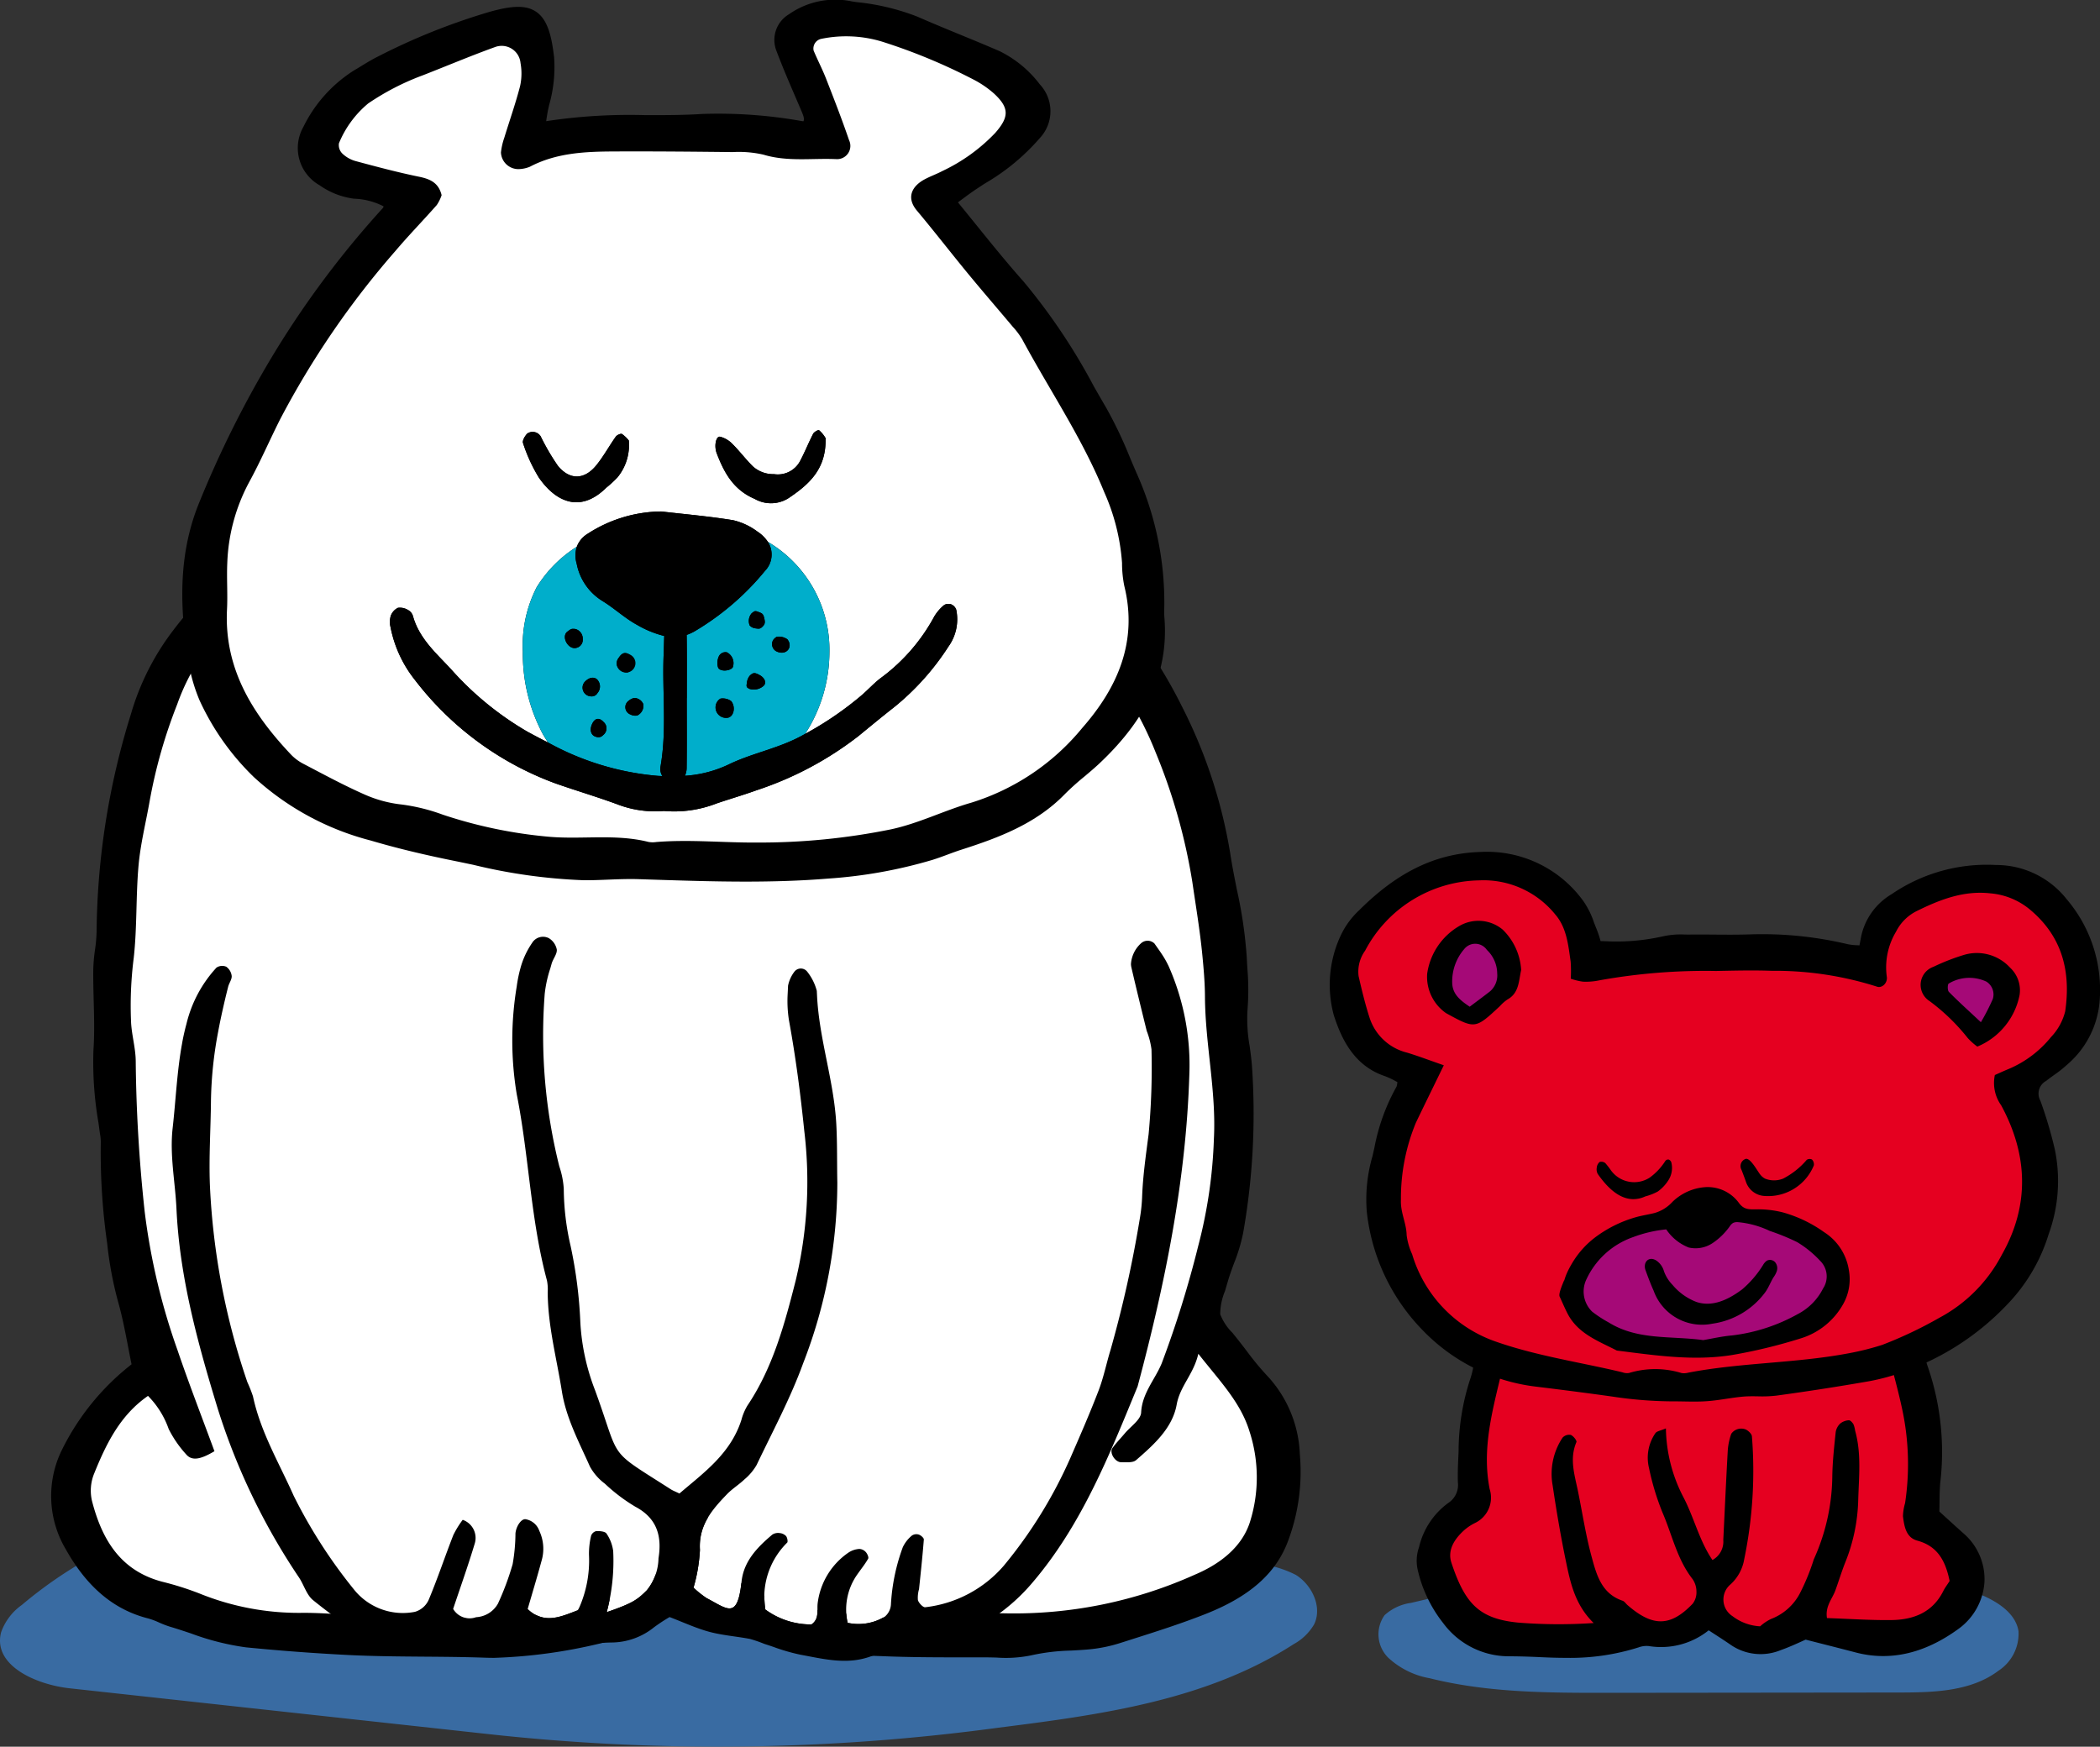<svg xmlns="http://www.w3.org/2000/svg" viewBox="0 0 204.006 169.704"><rect x="0" y="0" width="204.006" height="169.704" fill="#333333" stroke="none"/><defs><style>.cls-1{fill:#396ba2;}.cls-2{fill:#fff;}.cls-3{fill:#e50020;}.cls-4{fill:#a50977;}.cls-5{fill:#00aecb;}</style></defs><title>char_06</title><g id="レイヤー_2" data-name="レイヤー 2"><g id="レイヤー_1-2" data-name="レイヤー 1"><path class="cls-1" d="M145.736,153.688l-8.655,2.042a4.782,4.782,0,0,0-2.573,1.193,3.201,3.201,0,0,0,.36,4.141,7.958,7.958,0,0,0,4.032,1.991c5.669,1.418,11.583,1.42,17.426,1.414l28.157-.03c3.357-.004,6.979-.091,9.657-2.115a4.297,4.297,0,0,0,1.949-3.839c-.252-1.636-1.817-2.72-3.324-3.404-4.425-2.008-9.418-2.28-14.277-2.375a243.335,243.335,0,0,0-29.216,1.187"/><path class="cls-1" d="M16.263,148.097a41.63,41.63,0,0,0-14.146,7.839,5.499,5.499,0,0,0-2.011,2.655c-.834,3.248,3.442,5.086,6.647,5.437l40.669,4.448a203.275,203.275,0,0,0,49.545-.615c9.926-1.254,20.206-2.634,28.71-8.122a5.156,5.156,0,0,0,1.988-1.929c.818-1.683-.221-3.828-1.774-4.795a10.527,10.527,0,0,0-5.254-1.134"/><path d="M126.274,141.305a11.822,11.822,0,0,0-3.02-7.476,27.081,27.081,0,0,1-2.134-2.562c-.223-.292-.447-.583-.673-.872-.272-.347-.514-.647-.728-.912a5.119,5.119,0,0,1-1.18-1.795,5.887,5.887,0,0,1,.456-2.231c.086-.288.181-.608.285-.967.169-.584.388-1.178.6-1.753a16.831,16.831,0,0,0,.89-2.963,66.665,66.665,0,0,0,.851-16.227c-.049-.64-.137-1.285-.222-1.909a14.954,14.954,0,0,1-.209-3.538,24.387,24.387,0,0,0-.014-4.024c-.022-.371-.044-.741-.061-1.112a43.988,43.988,0,0,0-.96-6.538c-.228-1.148-.464-2.336-.642-3.503a48.659,48.659,0,0,0-4.729-14.358c-2.829-5.715-6.995-10.759-10.67-15.208a5.214,5.214,0,0,0-.793-.734c-.139-.112-.271-.217-.391-.327A48.348,48.348,0,0,0,86.289,42.242a30.224,30.224,0,0,0-6.351-1.668,13.65,13.65,0,0,1-2.839-.654,21.773,21.773,0,0,0-4.228-.873c-.959-.132-1.951-.268-2.894-.496a5.964,5.964,0,0,0-2.504.109q-1.697.326-3.396.644c-3.672.692-7.47,1.407-11.174,2.264l-.169.039a51.813,51.813,0,0,0-11.539,3.646c-1.791.889-3.63,1.763-5.409,2.609-2.488,1.182-5.061,2.405-7.551,3.693A34.242,34.242,0,0,0,16.872,61.181a24.697,24.697,0,0,0-4.151,8.193A73.017,73.017,0,0,0,9.384,90.501a14.794,14.794,0,0,1-.157,1.793,16.381,16.381,0,0,0-.165,1.871c-.012,1.034.015,2.082.041,3.095.041,1.559.083,3.172-.023,4.735a34.39,34.39,0,0,0,.48,7.054q.062.448.123.896c.012.087.025.175.038.262a4.212,4.212,0,0,1,.071.761,62.301,62.301,0,0,0,.62,9.832,35.611,35.611,0,0,0,1.039,5.597c.419,1.464.715,3.003,1.002,4.492.105.546.213,1.107.327,1.664a24.015,24.015,0,0,0-6.841,8.469,10.144,10.144,0,0,0,.472,9.537c2.057,3.659,4.668,5.845,7.983,6.683a7.151,7.151,0,0,1,1.058.395,9.368,9.368,0,0,0,1.057.406c.679.201,1.373.432,2.044.656a24.861,24.861,0,0,0,5.334,1.351c3.294.326,6.615.575,9.871.741,2.475.126,4.99.145,7.423.164,1.943.015,3.952.031,5.922.1q.454.016.905.016a50.47,50.47,0,0,0,10.167-1.368,12.775,12.775,0,0,0,1.808-.56c.383-.14.746-.272,1.116-.381a17.129,17.129,0,0,0,4.538-2.358c.669-.436,1.357-.886,2.083-1.298a21.857,21.857,0,0,0,11.358,5.23,54.871,54.871,0,0,0,6.502.566c2.751.12,5.548.121,8.252.121q1.011 0,2.022.002c.322.001.647.01.973.019a12.165,12.165,0,0,0,3.333-.213,19.856,19.856,0,0,1,3.888-.467c.54-.029,1.099-.06,1.653-.108a14.261,14.261,0,0,0,3.089-.616l1.048-.333c2.398-.762,4.878-1.55,7.261-2.49,4.327-1.707,6.881-3.974,8.041-7.132A19.116,19.116,0,0,0,126.274,141.305Z"/><path class="cls-2" d="M14.378,135.62a8.626,8.626,0,0,1,2.01,3.22,10.941,10.941,0,0,0,1.693,2.458c.549.649,1.367.524,2.752-.303-1.194-3.252-2.461-6.506-3.584-9.807a62.865,62.865,0,0,1-3.195-13.48c-.53-4.869-.824-9.725-.868-14.613-.011-1.234-.373-2.46-.449-3.698a36.699,36.699,0,0,1,.255-6.332c.332-2.978.202-6.004.469-8.992.188-2.103.716-4.175,1.081-6.263a49.248,49.248,0,0,1,2.67-9.374A20.883,20.883,0,0,1,24.233,58.791a42.478,42.478,0,0,1,8.468-5.011c3.144-1.332,6.137-3.015,9.176-4.581a38.041,38.041,0,0,1,7.847-2.774c3.676-.966,7.414-1.704,11.131-2.515.738-.161,1.502-.205,2.254-.309,1.253-.173,2.501-.425,3.76-.506a18.66,18.66,0,0,1,4.915-.048c4.704.987,9.465,1.82,13.892,3.838,1.492.68,3.185.952,4.638,1.693a40.939,40.939,0,0,1,15.219,13.289c1.143,1.645,2.304,3.28,3.422,4.935a33.225,33.225,0,0,1,3.316,6.311A55.993,55.993,0,0,1,115.835,85.722c.34,2.346.737,4.689.966,7.052.13,1.345.249,2.697.256,4.046.023,4.633,1.114,9.193.867,13.849a46.844,46.844,0,0,1-1.512,10.345,101.999,101.999,0,0,1-3.557,11.443c-.653,1.58-1.905,2.899-1.998,4.78-.035.701-1.03,1.358-1.592,2.031-.399.477-.842.923-1.199,1.428-.314.446.252,1.366.847,1.369.492.002,1.143.066,1.451-.202,1.724-1.497,3.532-3.107,3.943-5.388.331-1.835,1.64-2.938,2.106-4.946,2.11,2.684,4.104,4.712,4.97,7.54a14.44,14.44,0,0,1,.028,8.854c-.812,2.467-2.981,4.074-5.359,5.077a42.825,42.825,0,0,1-18.436,3.746,41.233,41.233,0,0,0-5.272.229,39.587,39.587,0,0,1-9.867-.157c-1.866-.296-3.757-.419-5.627-.827a16.342,16.342,0,0,1-7.169-4.066,2.67,2.67,0,0,1-.64-2.461c.154-1.627-.517-3.565-2.576-3.39-2.11.181-.899,3.617-1.511,5.052a6.684,6.684,0,0,1-3.955,3.548,23.686,23.686,0,0,1-5.799,1.747c-3.268.356-6.488,1.264-9.84.819a19.993,19.993,0,0,0-3.816-.016c-4.079.249-8.11-.545-12.169-.524a25.679,25.679,0,0,1-10.003-1.884,29.252,29.252,0,0,0-3.615-1.142c-4.094-1.08-5.864-4.147-6.818-7.838a4.399,4.399,0,0,1,.171-2.579C10.282,140.344,11.641,137.512,14.378,135.62Z"/><path d="M190.76,148.991c-.536-.475-1.077-.969-1.65-1.49-.227-.207-.462-.421-.707-.644.005-.271.009-.534.012-.792.009-.69.017-1.341.068-1.977a25.451,25.451,0,0,0-1.234-11.385,5.141,5.141,0,0,1-.234-.975,8.365,8.365,0,0,0-.181-.855l-.084-.297c-.408-1.437-.831-2.923-1.309-4.37a5.06,5.06,0,0,0-3.866-3.447,29.513,29.513,0,0,0-10.796-.44c-.762.092-1.532.202-2.277.308-1.456.208-2.961.423-4.436.504-2.65.145-5.354.206-7.968.265-1.224.028-2.448.055-3.672.091-.196.006-.392.009-.589.013a16.082,16.082,0,0,0-2.068.127c-3.761.557-4.952,1.58-6.071,5.215a8.427,8.427,0,0,0-.422,2.384,8.921,8.921,0,0,1-.522,2.97,22.942,22.942,0,0,0-1.059,6.858l-.02.435c-.038.828-.078,1.683-.047,2.534a2.086,2.086,0,0,1-.947,2.008,7.375,7.375,0,0,0-2.825,4.277,3.983,3.983,0,0,0-.127,2.234,12.992,12.992,0,0,0,2.469,5.151,7.922,7.922,0,0,0,6.249,3.225c1.026.003,2.08.031,3.224.087.794.038,1.603.066,2.423.066a22.059,22.059,0,0,0,7.086-1.016,2.246,2.246,0,0,1,1.001-.128,7.387,7.387,0,0,0,5.81-1.53q.247.161.487.316c.578.375,1.125.729,1.659,1.098a5.123,5.123,0,0,0,4.852.51c.755-.266,1.469-.59,2.044-.85.136-.061.262-.119.377-.17.569.146,1.106.282,1.62.413,1.159.295,2.201.56,3.241.833,3.315.871,6.65.117,9.914-2.238a6.104,6.104,0,0,0,2.598-4.629A5.87,5.87,0,0,0,190.76,148.991Z"/><path class="cls-3" d="M189.397,153.604c-.266.418-.466.678-.609.966-1.048,2.105-2.914,2.808-5.078,2.831-2.051.022-4.104-.121-6.227-.194-.188-1.15.518-1.865.82-2.699.331-.916.614-1.85.974-2.754a17.269,17.269,0,0,0,1.24-5.971c.062-2.265.327-4.543-.299-6.78a2.69,2.69,0,0,0-.16-.621c-.099-.17-.308-.404-.451-.393a1.465,1.465,0,0,0-.839.32,1.447,1.447,0,0,0-.438.833c-.146,1.4-.302,2.804-.329,4.209a19.977,19.977,0,0,1-1.798,8.15,21.063,21.063,0,0,1-1.34,3.279,5.279,5.279,0,0,1-2.805,2.51,4.36,4.36,0,0,0-1.067.717,4.808,4.808,0,0,1-2.688-.988,1.915,1.915,0,0,1-.2-3.076,4.263,4.263,0,0,0,1.342-2.463,42.285,42.285,0,0,0,.747-11.92c-.009-.236-.333-.544-.584-.669a1.175,1.175,0,0,0-1.426.416,6.2,6.2,0,0,0-.332,1.552c-.166,2.916-.295,5.835-.44,8.753a2.034,2.034,0,0,1-1.054,1.955c-1.286-1.891-1.788-4.147-2.839-6.14a14.912,14.912,0,0,1-1.681-6.649c-.498.219-.896.264-1.029.475a4.198,4.198,0,0,0-.612,3.377,24.714,24.714,0,0,0,1.307,4.317c.937,2.167,1.416,4.545,2.918,6.466a2.125,2.125,0,0,1,.383,1.213,1.81,1.81,0,0,1-.363,1.181c-2.152,2.251-3.882,2.271-6.336.137-.161-.14-.292-.359-.477-.421-2.068-.697-2.543-2.565-3.018-4.313-.565-2.076-.884-4.219-1.316-6.332-.323-1.579-.848-3.142-.15-4.768.061-.142-.302-.603-.551-.7a.878.878,0,0,0-.796.268,6.348,6.348,0,0,0-.963,4.64c.364,2.459.781,4.914,1.285,7.348.437,2.107.878,4.243,2.699,6.022a49.981,49.981,0,0,1-7.327-.04c-3.792-.371-5.166-1.828-6.487-5.804-.412-1.24.287-2.306,1.207-3.149a4.832,4.832,0,0,1,1.076-.724,2.725,2.725,0,0,0,1.431-3.288c-.785-3.952.288-7.701,1.179-11.469a7.258,7.258,0,0,1,1.856-3.367c.444-.466.813-1.005,1.207-1.5l-.745-.902a16.774,16.774,0,0,1,6.586-.872,94.508,94.508,0,0,0,10.362-.436,13.885,13.885,0,0,0,1.916-.259,43.428,43.428,0,0,1,8.384-.754c.972-.007,1.944.123,2.917.168A4.253,4.253,0,0,1,182.741,128.859c.656,2.724,1.488,5.409,2.068,8.149a25.383,25.383,0,0,1,.261,9.033,4.943,4.943,0,0,0-.206,1.273c.127.969.285,2.066,1.396,2.369C188.219,150.217,188.993,151.625,189.397,153.604Z"/><path d="M200.791,87.39a8.724,8.724,0,0,0-6.902-3.35,16.372,16.372,0,0,0-10.13,2.838,6.28,6.28,0,0,0-2.96,4.129c-.049.267-.099.533-.158.84l-.146-.007a5.709,5.709,0,0,1-.976-.1,35.891,35.891,0,0,0-9.469-.96c-1.164.041-2.356.032-3.508.023-.761-.006-1.547-.012-2.323-.004-.175.002-.352.001-.529-.001a8.061,8.061,0,0,0-2.193.185,20.509,20.509,0,0,1-5.619.459q-.193-.002-.386-.003l-.021-.071a9.814,9.814,0,0,0-.361-1.082c-.093-.221-.179-.447-.266-.674a8.097,8.097,0,0,0-1.021-2.055,11.543,11.543,0,0,0-10.001-4.783c-4.291.124-8.028,1.916-11.759,5.639a7.967,7.967,0,0,0-1.845,2.535,11.291,11.291,0,0,0-.646,7.681c.712,2.217,1.917,4.892,4.932,5.913a7.596,7.596,0,0,1,1.067.495l.176.092-.003.031a1.466,1.466,0,0,1-.077.417,19.443,19.443,0,0,0-2.147,5.916c-.06.274-.123.549-.185.824a14.994,14.994,0,0,0-.556,5.418,19.462,19.462,0,0,0,5.421,11.498,18.283,18.283,0,0,0,11.103,5.499c2.744.335,5.154.649,7.368.96a40.101,40.101,0,0,0,5.891.461c.344-.003.69.004,1.036.01.316.005.636.011.959.011.429,0,.862-.009,1.293-.041.632-.046,1.26-.141,1.868-.232.55-.083,1.118-.168,1.67-.214.44-.036.886-.031,1.357-.025a12.298,12.298,0,0,0,1.834-.069c3.023-.412,6.035-.88,8.953-1.39a20.52,20.52,0,0,0,3.523-.972,25.599,25.599,0,0,0,9.906-6.459,16.974,16.974,0,0,0,4.057-6.862,15.125,15.125,0,0,0,.595-8.261l-.016-.065a41.115,41.115,0,0,0-1.381-4.635,1.409,1.409,0,0,1,.56-1.932c.244-.195.497-.378.765-.571a11.75,11.75,0,0,0,1.321-1.051,9.053,9.053,0,0,0,3.096-5.976A13.602,13.602,0,0,0,200.791,87.39Z"/><path class="cls-3" d="M140.26,103.499c-1.345-.467-2.442-.885-3.563-1.227a5.111,5.111,0,0,1-3.647-3.385c-.428-1.326-.757-2.688-1.068-4.048a3.484,3.484,0,0,1,.631-2.471,12.762,12.762,0,0,1,11.06-6.833,8.962,8.962,0,0,1,7.429,3.33c1.093,1.272,1.248,2.954,1.479,4.555a12.441,12.441,0,0,1,.011,1.666,5.888,5.888,0,0,0,1.191.29,6.335,6.335,0,0,0,1.612-.134,58.111,58.111,0,0,1,11.306-.905c1.816-.035,3.607-.082,5.431-.016a32.62,32.62,0,0,1,10.209,1.539c.486.177,1.052-.355.952-.971a6.726,6.726,0,0,1,.898-4.367,4.456,4.456,0,0,1,2.023-2.013c2.262-1.114,4.55-2.006,7.149-1.714a6.914,6.914,0,0,1,3.823,1.563c3.167,2.632,4.004,6.053,3.438,9.906a5.586,5.586,0,0,1-1.384,2.502,10.578,10.578,0,0,1-4.118,3.097c-.484.197-.957.419-1.331.584a3.738,3.738,0,0,0,.615,2.944c2.617,4.824,2.772,9.745.061,14.52a14.6,14.6,0,0,1-6.064,6.119,40.28,40.28,0,0,1-5.548,2.633,26.038,26.038,0,0,1-3.131.793c-5.195,1.002-10.525.909-15.722,1.909a1.535,1.535,0,0,1-.645.036,8.752,8.752,0,0,0-5.108-.005,1.277,1.277,0,0,1-.637-.067c-4.07-.977-8.22-1.565-12.21-2.952a12.866,12.866,0,0,1-8.219-8.522,6.3,6.3,0,0,1-.534-1.854c-.021-1.179-.618-2.197-.554-3.453a19.158,19.158,0,0,1,1.457-7.478C138.385,107.334,139.235,105.609,140.26,103.499Z"/><path d="M152.219,126.761c-.795-1.431-.229-2.816.549-4.105a8.701,8.701,0,0,1,2.15-2.403,12.104,12.104,0,0,1,3.905-1.967c.631-.188,1.281-.275,1.917-.436a3.768,3.768,0,0,0,1.736-1.085,5.08,5.08,0,0,1,3.253-1.43,3.759,3.759,0,0,1,3.157,1.482c.471.663.892.689,1.663.681a9.723,9.723,0,0,1,2.638.292,12.795,12.795,0,0,1,4.022,1.925,5.318,5.318,0,0,1,2.396,3.658,4.936,4.936,0,0,1-.541,3.315,7.107,7.107,0,0,1-4.179,3.36,50.729,50.729,0,0,1-6.567,1.591c-3.759.618-7.51.046-11.248-.424-1.801-.931-3.781-1.628-4.795-3.602-.245-.477-.454-.974-.763-1.644-.127-.274.27-1.174.439-1.584"/><path d="M147.774,94.24c-.241,1.099-.207,2.249-1.335,2.869a4.018,4.018,0,0,0-.725.638c-2.403,2.241-2.403,2.241-5.241.684a4.298,4.298,0,0,1-1.83-3.82,6.398,6.398,0,0,1,3.133-4.65,3.679,3.679,0,0,1,4.199.352A5.953,5.953,0,0,1,147.774,94.24Z"/><path d="M192.089,101.685a6.132,6.132,0,0,1-.936-.838,19.612,19.612,0,0,0-3.701-3.583,1.861,1.861,0,0,1,.376-3.333,20.913,20.913,0,0,1,3.003-1.168,4.374,4.374,0,0,1,4.442,1.254,2.996,2.996,0,0,1,.921,2.652A6.857,6.857,0,0,1,192.089,101.685Z"/><path d="M170.9,113.981a1.65,1.65,0,0,0,.109.147,1.444,1.444,0,0,0,.449.38,2.354,2.354,0,0,0,1.769 0,7.57,7.57,0,0,0,2.293-1.824.513.513,0,0,1,.504-.03.675.675,0,0,1,.184.569,4.798,4.798,0,0,1-4.879,2.967,2.013,2.013,0,0,1-1.699-1.317c-.142-.407-.293-.812-.45-1.214a.744.744,0,0,1,.38-1.057C169.971,112.442,170.589,113.526,170.9,113.981Z"/><path d="M158.653,116.506c-1.444-.013-2.615-1.274-3.436-2.446a.932.932,0,0,1-.098-.616.823.823,0,0,1,.276-.549.613.613,0,0,1,.558.111,8.88,8.88,0,0,1,.581.753,2.789,2.789,0,0,0,3.724.657,5.914,5.914,0,0,0,1.514-1.609.336.336,0,0,1,.33-.15.441.441,0,0,1,.272.325,2.208,2.208,0,0,1-.272,1.648,3.943,3.943,0,0,1-1.064,1.14,5.443,5.443,0,0,1-1.206.469A2.742,2.742,0,0,1,158.653,116.506Z"/><path class="cls-4" d="M165.461,130.201c-3.13-.43-6.369.034-9.178-1.714a11.733,11.733,0,0,1-1.612-1.052,2.728,2.728,0,0,1-.627-2.982,7.849,7.849,0,0,1,4.609-4.261,12.599,12.599,0,0,1,3.215-.749,4.678,4.678,0,0,0,2.184,1.761,2.977,2.977,0,0,0,2.293-.411,6.38,6.38,0,0,0,1.704-1.663,1.043,1.043,0,0,1,.317-.316.944.944,0,0,1,.487-.072,9.052,9.052,0,0,1,3.076.852,21.599,21.599,0,0,1,2.655,1.085,10.216,10.216,0,0,1,2.234,1.817,2.121,2.121,0,0,1,.286,2.687,5.66,5.66,0,0,1-2.446,2.483,17.262,17.262,0,0,1-6.408,2.082C167.287,129.83,166.336,130.054,165.461,130.201Z"/><path class="cls-4" d="M142.776,97.809c-.937-.63-1.679-1.221-1.701-2.338a4.809,4.809,0,0,1,1.155-3.247,1.369,1.369,0,0,1,2.212.064,3.204,3.204,0,0,1,1.006,2.29,2.066,2.066,0,0,1-.68,1.724C144.103,96.823,143.421,97.322,142.776,97.809Z"/><path class="cls-4" d="M192.435,99.316c-1.277-1.196-2.223-2.044-3.11-2.95-.144-.147-.136-.733-.012-.808a3.902,3.902,0,0,1,3.655-.188,1.476,1.476,0,0,1,.629,1.679A21.217,21.217,0,0,1,192.435,99.316Z"/><path d="M159.802,122.866c.091-.485.575-.76,1.141-.369a1.851,1.851,0,0,1,.704,1.015,3.719,3.719,0,0,0,.838,1.329,5.644,5.644,0,0,0,2.334,1.66c1.605.52,3.155-.286,4.421-1.227a10.035,10.035,0,0,0,2.029-2.365,1.263,1.263,0,0,1,.381-.429.667.667,0,0,1,.805.165.914.914,0,0,1,.157.84,2.235,2.235,0,0,1-.298.58c-.317.492-.499,1.045-.846,1.509a7.711,7.711,0,0,1-5.135,3.034,4.997,4.997,0,0,1-5.691-3.212c-.287-.629-.553-1.348-.785-1.986A1.035,1.035,0,0,1,159.802,122.866Z"/><path d="M113.11,59.905a7.02,7.02,0,0,1-.008-.743c.003-.113.005-.225.006-.338a30.649,30.649,0,0,0-2.59-12.623c-.248-.561-.488-1.128-.728-1.695a41.564,41.564,0,0,0-2.291-4.825c-.416-.712-.827-1.428-1.237-2.144a59.064,59.064,0,0,0-6.821-10.176c-1.578-1.771-3.053-3.595-4.615-5.526-.574-.711-1.165-1.441-1.766-2.175q.163-.121.319-.237c.515-.383.96-.714,1.425-1.023q.43-.286.863-.568a21.015,21.015,0,0,0,5.393-4.469,3.809,3.809,0,0,0-.037-5.156,11.007,11.007,0,0,0-3.935-3.246c-1.243-.538-2.514-1.061-3.744-1.567-1.389-.571-2.824-1.162-4.219-1.774A22.231,22.231,0,0,0,83.251.21l-.458-.067a7.849,7.849,0,0,0-6.16,1.25,2.901,2.901,0,0,0-1.186,3.598c.565,1.5,1.207,2.993,1.828,4.436q.318.739.633,1.48c.199.469.227.702.14.877l-.178-.025a46.237,46.237,0,0,0-9.617-.689c-1.828.12-3.71.117-5.529.117a53.987,53.987,0,0,0-9.666.585l.004-.028c.07-.466.125-.835.205-1.192l.079-.349a13.451,13.451,0,0,0,.484-4.629c-.249-2.127-.644-3.696-1.761-4.441C51.128.503,49.813.511,47.531,1.161A62.197,62.197,0,0,0,36.653,5.525c-.54.27-1.054.584-1.551.889-.25.153-.501.306-.754.454a13.521,13.521,0,0,0-4.882,5.472,4.151,4.151,0,0,0,1.567,5.65,7.451,7.451,0,0,0,3.364,1.316,6.722,6.722,0,0,1,2.867.742.961.961,0,0,1-.048.14A91.549,91.549,0,0,0,25.448,36.321a101.761,101.761,0,0,0-6.11,12.546c-1.694,4.163-2.055,8.837-1.136,14.71a16.711,16.711,0,0,0,1.176,4.447,24.695,24.695,0,0,0,5.283,7.475A26.616,26.616,0,0,0,36.008,81.661c2.396.709,5.025,1.35,8.037,1.96.645.131,1.289.266,1.933.401a53.421,53.421,0,0,0,10.79,1.5c.775.003,1.558-.029,2.315-.059.963-.038,1.957-.078,2.924-.047l1.332.043c2.987.096,6.027.195,9.079.195,2.69,0,5.389-.076,8.068-.297a46.233,46.233,0,0,0,10.085-1.81c.512-.159,1.016-.346,1.504-.527.433-.161.881-.327,1.322-.468,3.537-1.135,7.226-2.487,10.053-5.403A25.009,25.009,0,0,1,105.326,75.462c.492-.413,1.001-.841,1.481-1.293C111.552,69.697,113.555,65.165,113.11,59.905Z"/><path class="cls-2" d="M109.001,54.687a20.354,20.354,0,0,0-1.735-6.884c-2.126-5.238-5.315-9.907-7.976-14.859a7.421,7.421,0,0,0-.903-1.198c-1.445-1.722-2.917-3.421-4.346-5.156-1.671-2.03-3.279-4.114-4.969-6.129-1.085-1.295-.445-2.4.764-3.043.55-.293,1.145-.503,1.696-.794a17.208,17.208,0,0,0,5.159-3.719c1.347-1.543,1.376-2.428-.135-3.823A9.76,9.76,0,0,0,94.72,7.806,55.891,55.891,0,0,0,85.705,4.05a11.99,11.99,0,0,0-5.954-.269.962.962,0,0,0-.711,1.134c.385.922.852,1.812,1.215,2.742.772,1.975,1.542,3.953,2.227,5.96a1.288,1.288,0,0,1-1.216,1.845c-2.369-.11-4.757.278-7.11-.439a10.8,10.8,0,0,0-2.981-.247c-3.885-.043-7.77-.08-11.655-.06-2.764.014-5.519.153-8.053,1.488a3.073,3.073,0,0,1-1.084.227,1.694,1.694,0,0,1-1.718-1.618,6.422,6.422,0,0,1,.327-1.436c.51-1.675,1.098-3.328,1.534-5.021A5.667,5.667,0,0,0,50.567,6.13,1.838,1.838,0,0,0,48.073,4.579c-2.356.851-4.666,1.828-7,2.738a24.596,24.596,0,0,0-5.307,2.735,9.938,9.938,0,0,0-2.838,3.866,1.159,1.159,0,0,0,.324.996,3.056,3.056,0,0,0,1.275.731c2.051.551,4.107,1.101,6.186,1.526,1.085.222,1.898.593,2.188,1.79a3.907,3.907,0,0,1-.469.958c-1.321,1.499-2.721,2.931-4.012,4.456A84.276,84.276,0,0,0,27.197,40.77c-1.008,2.001-1.896,4.066-2.969,6.031a17.88,17.88,0,0,0-2.148,7.888c-.068,1.505.048,3.018-.027,4.523-.286,5.71,2.435,10.087,6.15,14.03a4.614,4.614,0,0,0,1.186.923C31.386,75.208,33.37,76.287,35.428,77.196a12.058,12.058,0,0,0,3.603.969,18.277,18.277,0,0,1,3.993.989,45.159,45.159,0,0,0,10.244,2.137c3.235.294,6.518-.3,9.731.509a2.364,2.364,0,0,0,.752.009c3.249-.266,6.495.071,9.743.05A64.109,64.109,0,0,0,86.544,80.578c2.719-.58,5.191-1.842,7.828-2.597a22.566,22.566,0,0,0,10.754-7.244c3.441-3.916,5.427-8.4,4.094-13.812A11.197,11.197,0,0,1,109.001,54.687ZM69.955,42.432a2.527,2.527,0,0,1,1.181.687c.704.698,1.302,1.504,2.008,2.2a2.952,2.952,0,0,0,2.052.749A2.448,2.448,0,0,0,77.712,44.82c.467-.87.829-1.797,1.283-2.675.092-.178.496-.4.57-.346a2.844,2.844,0,0,1,.619.743c.061.09.031.241.015.075.07,2.855-1.486,4.347-3.432,5.671a3.185,3.185,0,0,1-3.456.183c-2.06-.88-2.962-2.537-3.685-4.431C69.354,43.325,69.555,42.35,69.955,42.432Zm-18.732-.311a.925.925,0,0,1,1.296.262,21.849,21.849,0,0,0,1.665,2.855c1.161,1.438,2.604,1.39,3.767-.06.693-.864,1.229-1.851,1.871-2.757.113-.159.48-.324.599-.257a3.202,3.202,0,0,1,.665.632,4.954,4.954,0,0,1-1.101,3.584,10.925,10.925,0,0,1-1.095,1.007c-2.449,2.427-4.826,1.473-6.534-.974a15.582,15.582,0,0,1-1.546-3.366C50.722,42.819,50.993,42.353,51.223,42.122Zm40.915,20.695a24.854,24.854,0,0,1-5.235,5.857c-1.18.928-2.341,1.882-3.501,2.836a32.913,32.913,0,0,1-9.885,5.263c-1.293.47-2.619.849-3.921,1.295a11.327,11.327,0,0,1-5.102.723,10.128,10.128,0,0,1-4.484-.63c-1.996-.739-4.042-1.341-6.05-2.046A30.367,30.367,0,0,1,40.269,66.013a11.843,11.843,0,0,1-2.329-5.073,2.111,2.111,0,0,1,.018-1.101,1.389,1.389,0,0,1,.698-.785,1.503,1.503,0,0,1,.987.215.986.986,0,0,1,.466.561c.592,2.164,2.212,3.585,3.659,5.134A30.179,30.179,0,0,0,51.281,71.113q.978.529,1.968,1.031-.293-.429-.546-.881a16.569,16.569,0,0,1-1.911-7.948,12.374,12.374,0,0,1,1.348-6.267,12.265,12.265,0,0,1,3.893-3.925,2.488,2.488,0,0,1,1.045-1.258,13.352,13.352,0,0,1,7.157-2.173c2.287.266,4.65.467,6.983.849A6.328,6.328,0,0,1,73.576,51.643a3.541,3.541,0,0,1,1.022,1.003A12.171,12.171,0,0,1,80.575,63.343a14.707,14.707,0,0,1-2.355,7.955,32.124,32.124,0,0,0,5.47-3.737c.666-.57,1.256-1.238,1.96-1.752a18.072,18.072,0,0,0,5.118-5.929,4.322,4.322,0,0,1,.95-1.097.813.813,0,0,1,.697-.062.861.861,0,0,1,.478.517A4.541,4.541,0,0,1,92.138,62.817Z"/><path class="cls-5" d="M74.32,55.46a25.771,25.771,0,0,1-6.778,5.837,4.255,4.255,0,0,1-.836.387c.033,2.047.014,4.095.014,6.143h-.006c0,2.25.019,4.501-.009,6.75a1.899,1.899,0,0,1-.166.796,11.551,11.551,0,0,0,4.266-1.108c2.245-1.085,4.743-1.534,6.98-2.728.146-.078.29-.159.435-.238A14.707,14.707,0,0,0,80.575,63.343,12.171,12.171,0,0,0,74.598,52.646,2.279,2.279,0,0,1,74.32,55.46Zm-1.293,4.121c.322-.254.322-.254.744-.092.323.123.393.215.484.622.083.373.05.536-.15.741-.226.232-.308.255-.698.198a.908.908,0,0,1-.572-.276A1.137,1.137,0,0,1,73.026,59.581Zm-3.211,4.226a.709.709,0,0,1,.797-.43,1.182,1.182,0,0,1,.581,1.432c-.111.261-.733.422-1.12.291-.263-.088-.328-.178-.375-.525A1.598,1.598,0,0,1,69.816,63.807Zm.82,5.934A1.018,1.018,0,0,1,69.607,68.301a.968.968,0,0,1,.381-.425,1.406,1.406,0,0,1,1.048.244C71.509,68.724,71.266,69.701,70.636,69.74Zm3.602-3.161a1.431,1.431,0,0,1-1.436.347c-.297-.16-.307-.186-.239-.63a1.306,1.306,0,0,1,.276-.652c.33-.308.472-.318.938-.067C74.265,65.84,74.454,66.252,74.238,66.579Zm.887-4.417a.988.988,0,0,1,.345-.297,1.441,1.441,0,0,1,1.025.251c.571.736-.077,1.56-.958,1.215A.789.789,0,0,1,75.125,62.162Z"/><path class="cls-5" d="M64.348,75.4a1.259,1.259,0,0,1-.18-.933c.629-3.6.153-7.228.301-10.839.025-.613.035-1.227.058-1.84a9.964,9.964,0,0,1-2.662-1.092c-1.195-.652-2.211-1.624-3.381-2.331a5.464,5.464,0,0,1-2.462-3.6,2.83,2.83,0,0,1,.01-1.643,12.265,12.265,0,0,0-3.893,3.925,12.374,12.374,0,0,0-1.348,6.267A16.569,16.569,0,0,0,52.702,71.263q.253.451.546.881a26.687,26.687,0,0,0,10.694,3.238Q64.146,75.393,64.348,75.4ZM56.013,62.939c-.798.24-1.542-1.088-.886-1.579.366-.274.386-.281.746-.252a.96.96,0,0,1,.737.968A.798.798,0,0,1,56.013,62.939Zm.848,3.251c.396-.379.826-.45,1.135-.187a.975.975,0,0,1,.052,1.325.651.651,0,0,1-.647.327A.848.848,0,0,1,56.861,66.19Zm1.727,5.231a.6.6,0,0,1-.655.173c-.5-.116-.683-.629-.43-1.214.264-.61.689-.705,1.115-.248A.82.82,0,0,1,58.588,71.421Zm1.349-6.747a.839.839,0,0,1,.16-.75c.313-.487.591-.587,1.01-.361a.914.914,0,1,1-1.17,1.111Zm1.959,4.844a1.026,1.026,0,0,1-.653-.102.759.759,0,0,1-.165-1.336,1.144,1.144,0,0,1,.553-.268.977.977,0,0,1,.865.606A1.052,1.052,0,0,1,61.897,69.519Z"/><path d="M92.415,58.722a.813.813,0,0,0-.697.062,4.322,4.322,0,0,0-.95,1.097,18.072,18.072,0,0,1-5.118,5.929c-.705.514-1.294,1.182-1.96,1.752a32.124,32.124,0,0,1-5.47,3.737c-.145.08-.288.16-.435.238-2.238,1.194-4.736,1.644-6.98,2.728a11.551,11.551,0,0,1-4.266,1.108,1.899,1.899,0,0,0,.166-.796c.028-2.25.009-4.5.009-6.75h.006c0-2.048.019-4.096-.014-6.143a4.255,4.255,0,0,0,.836-.387,25.771,25.771,0,0,0,6.778-5.837,2.279,2.279,0,0,0,.279-2.813,3.541,3.541,0,0,0-1.022-1.003,6.328,6.328,0,0,0-2.36-1.102c-2.333-.382-4.695-.584-6.983-.849a13.352,13.352,0,0,0-7.157,2.173,2.488,2.488,0,0,0-1.045,1.258,2.83,2.83,0,0,0-.01,1.643,5.464,5.464,0,0,0,2.462,3.6c1.17.707,2.186,1.679,3.381,2.331a9.964,9.964,0,0,0,2.662,1.092c-.022.613-.032,1.227-.058,1.84-.148,3.611.328,7.239-.301,10.839a1.259,1.259,0,0,0,.18.933q-.202-.008-.406-.018A26.687,26.687,0,0,1,53.248,72.144q-.99-.5-1.968-1.031a30.179,30.179,0,0,1-7.51-6.149c-1.448-1.548-3.067-2.97-3.659-5.134a.986.986,0,0,0-.466-.561,1.503,1.503,0,0,0-.987-.215,1.389,1.389,0,0,0-.698.785,2.111,2.111,0,0,0-.018,1.101,11.843,11.843,0,0,0,2.329,5.073A30.367,30.367,0,0,0,53.962,76.114c2.009.705,4.055,1.307,6.05,2.046a10.128,10.128,0,0,0,4.484.63,11.327,11.327,0,0,0,5.102-.723c1.302-.446,2.628-.825,3.921-1.295a32.913,32.913,0,0,0,9.885-5.263c1.16-.954,2.32-1.908,3.501-2.836a24.854,24.854,0,0,0,5.235-5.857,4.541,4.541,0,0,0,.755-3.578A.861.861,0,0,0,92.415,58.722Z"/><path d="M73.311,48.469a3.185,3.185,0,0,0,3.456-.183c1.946-1.324,3.502-2.816,3.432-5.671.016.167.045.016-.015-.075a2.844,2.844,0,0,0-.619-.743c-.074-.054-.478.168-.57.346-.454.878-.816,1.805-1.283,2.675a2.448,2.448,0,0,1-2.516,1.248,2.952,2.952,0,0,1-2.052-.749c-.706-.696-1.304-1.501-2.008-2.2a2.527,2.527,0,0,0-1.181-.687c-.4-.082-.601.893-.329,1.605C70.349,45.931,71.251,47.589,73.311,48.469Z"/><path d="M52.356,46.414c1.708,2.448,4.086,3.401,6.534.974a10.925,10.925,0,0,0,1.095-1.007,4.954,4.954,0,0,0,1.101-3.584,3.202,3.202,0,0,0-.665-.632c-.12-.068-.486.098-.599.257-.643.906-1.179,1.894-1.871,2.757-1.163,1.45-2.606,1.498-3.767.06a21.849,21.849,0,0,1-1.665-2.855.925.925,0,0,0-1.296-.262c-.231.232-.501.697-.413.927A15.582,15.582,0,0,0,52.356,46.414Z"/><path d="M55.873,61.108c-.36-.029-.38-.022-.746.252-.656.491.088,1.819.886,1.579a.798.798,0,0,0,.597-.863A.96.96,0,0,0,55.873,61.108Z"/><path d="M73.406,61.05c.391.058.473.035.698-.198.2-.206.234-.369.15-.741-.091-.408-.161-.499-.484-.622-.422-.162-.422-.162-.744.092a1.137,1.137,0,0,0-.192,1.194A.908.908,0,0,0,73.406,61.05Z"/><path d="M60.98,65.33a1.051,1.051,0,0,0,.128-1.767c-.419-.226-.697-.126-1.01.361a.839.839,0,0,0-.16.75A1.051,1.051,0,0,0,60.98,65.33Z"/><path d="M58.049,67.329a.975.975,0,0,0-.052-1.325c-.309-.263-.739-.192-1.135.187a.848.848,0,0,0,.54,1.465A.651.651,0,0,0,58.049,67.329Z"/><path d="M70.074,65.1c.387.131,1.009-.03,1.12-.291a1.182,1.182,0,0,0-.581-1.432.709.709,0,0,0-.797.43,1.598,1.598,0,0,0-.117.769C69.746,64.921,69.811,65.012,70.074,65.1Z"/><path d="M75.537,63.331c.881.345,1.529-.479.958-1.215a1.441,1.441,0,0,0-1.025-.251.988.988,0,0,0-.345.297A.789.789,0,0,0,75.537,63.331Z"/><path d="M73.776,65.577c-.466-.25-.608-.241-.938.067a1.306,1.306,0,0,0-.276.652c-.068.443-.059.47.239.63a1.431,1.431,0,0,0,1.436-.347C74.454,66.252,74.265,65.84,73.776,65.577Z"/><path d="M61.632,67.813a1.144,1.144,0,0,0-.553.268.759.759,0,0,0,.165,1.336,1.026,1.026,0,0,0,.653.102,1.052,1.052,0,0,0,.6-1.099A.977.977,0,0,0,61.632,67.813Z"/><path d="M57.503,70.38c-.253.585-.07,1.099.43,1.214a.6.6,0,0,0,.655-.173.82.82,0,0,0,.03-1.29C58.192,69.675,57.767,69.77,57.503,70.38Z"/><path d="M69.988,67.876a.968.968,0,0,0-.381.425,1.018,1.018,0,0,0,1.028,1.439c.63-.039.873-1.017.401-1.62A1.406,1.406,0,0,0,69.988,67.876Z"/><path class="cls-2" d="M79.37,96.71c.2,4.256,1.651,8.311,1.874,12.551.099,1.874.059,3.756.098,5.633a48.438,48.438,0,0,1-3.321,17.561c-1.231,3.397-2.961,6.607-4.518,9.875a5.228,5.228,0,0,1-1.179,1.4c-.536.514-1.185.908-1.699,1.441-1.447,1.502-2.774,3.019-2.63,5.419a16.018,16.018,0,0,1-.621,3.66,9.078,9.078,0,0,0,1.272,1.018c2.038,1.061,2.996,2.126,3.392-1.607.211-1.99,1.551-3.351,2.992-4.565a1.026,1.026,0,0,1,.701-.147.987.987,0,0,1,.629.29c.122.15.2.55.108.64a7.47,7.47,0,0,0-2.219,5.023,11.169,11.169,0,0,0,.095,1.468,7.469,7.469,0,0,0,4.487,1.455c.796-.559.506-1.381.605-2.092a6.996,6.996,0,0,1,3.021-4.909,2.162,2.162,0,0,1,1.025-.333.899.899,0,0,1,.63.309c.144.158.299.506.225.638-.303.535-.697,1.015-1.049,1.522a5.897,5.897,0,0,0-.944,4.708,4.912,4.912,0,0,0,3.611-.6,1.673,1.673,0,0,0,.598-1.255,19.04,19.04,0,0,1,1.147-5.484,3.268,3.268,0,0,1,.892-1.142.772.772,0,0,1,.669-.089c.2.069.496.326.484.479-.124,1.609-.3,3.215-.466,4.82a2.932,2.932,0,0,0-.109,1.07c.095.291.505.721.715.688a11.856,11.856,0,0,0,7.632-4.04,44.653,44.653,0,0,0,6.456-10.447c.948-2.174,1.899-4.349,2.749-6.564.488-1.273.757-2.633,1.159-3.942a114.406,114.406,0,0,0,2.845-12.762,15.883,15.883,0,0,0,.23-2.247c.082-2.0.369-3.968.625-5.95a69.028,69.028,0,0,0,.28-8.249,7.861,7.861,0,0,0-.465-1.798c-.504-2.055-1.012-4.108-1.488-6.17a1.817,1.817,0,0,1-.039-.264c-9.823.316-19.616,2.103-29.462,2.495-.355.014-.711.025-1.066.035.002.022.008.044.008.066C79.355,96.449,79.364,96.579,79.37,96.71Z"/><path class="cls-2" d="M20.496,106.948c-.025,2.757-.213,5.519-.1,8.269a68.425,68.425,0,0,0,3.638,19.071,13.197,13.197,0,0,1,.544,1.376c.74,3.478,2.542,6.479,3.958,9.666a49.404,49.404,0,0,0,5.83,9.071,6.076,6.076,0,0,0,5.945,2.198,2.103,2.103,0,0,0,1.333-1.159c.869-2.071,1.579-4.211,2.398-6.304a9.323,9.323,0,0,1,.909-1.475,1.862,1.862,0,0,1,1.173,2.285c-.641,2.134-1.391,4.235-2.104,6.369a1.85,1.85,0,0,0,2.228.806,2.592,2.592,0,0,0,2.125-1.319,26.609,26.609,0,0,0,1.426-3.83,17.713,17.713,0,0,0,.275-2.988c.06-.7.565-1.435.979-1.383a1.715,1.715,0,0,1,1.338,1.131,4.107,4.107,0,0,1,.211,2.935c-.421,1.557-.89,3.101-1.34,4.655,1.622,1.525,3.203.76,4.894.117a11.368,11.368,0,0,0,1.06-5.384,7.481,7.481,0,0,1,.206-1.848.711.711,0,0,1,.506-.453c.34-.01.853.027.994.247a3.917,3.917,0,0,1,.646,1.695,19.381,19.381,0,0,1-.627,5.936c2.521-.871,2.963-1.195,3.899-2.13a5.081,5.081,0,0,0,1.129-3.103c.355-2.193-.168-3.914-2.263-5.02a16.913,16.913,0,0,1-2.942-2.227,5.213,5.213,0,0,1-1.453-1.661c-1.058-2.379-2.315-4.701-2.729-7.323-.506-3.2-1.36-6.35-1.375-9.624a4.474,4.474,0,0,0-.071-1.126c-1.597-5.926-1.745-12.098-2.937-18.101a31.945,31.945,0,0,1,.001-10.496,12.814,12.814,0,0,1,.345-1.709A153.219,153.219,0,0,0,31.426,96.247a76.175,76.175,0,0,0-9.821,1.984c-.15.68-.292,1.362-.418,2.046A38.589,38.589,0,0,0,20.496,106.948Z"/><path d="M100.337,153.716c4.743-5.572,7.424-12.316,10.176-19.013,2.652-9.912,4.701-19.93,5.025-30.245a23.735,23.735,0,0,0-2.01-10.589c-.029-.065-.064-.128-.095-.192-.107-.217-.223-.431-.351-.639-.288-.468-.616-.917-.93-1.366a.949.949,0,0,0-1.319-.012,2.968,2.968,0,0,0-.966,2.028l.003.033a1.817,1.817,0,0,0,.039.264c.475,2.062.984,4.115,1.488,6.17a7.861,7.861,0,0,1,.465,1.798,69.028,69.028,0,0,1-.28,8.249c-.256,1.982-.543,3.951-.625,5.95a15.883,15.883,0,0,1-.23,2.247,114.406,114.406,0,0,1-2.845,12.762c-.402,1.31-.671,2.669-1.159,3.942-.85,2.215-1.801,4.39-2.749,6.564a44.653,44.653,0,0,1-6.456,10.447,11.856,11.856,0,0,1-7.632,4.04c-.21.034-.62-.397-.715-.688a2.932,2.932,0,0,1,.109-1.07c.167-1.606.342-3.211.466-4.82.012-.153-.285-.411-.484-.479a.772.772,0,0,0-.669.089,3.268,3.268,0,0,0-.892,1.142,19.04,19.04,0,0,0-1.147,5.484,1.673,1.673,0,0,1-.598,1.255,4.912,4.912,0,0,1-3.611.6,5.897,5.897,0,0,1,.944-4.708c.352-.507.746-.987,1.049-1.522.074-.131-.081-.479-.225-.638a.899.899,0,0,0-.63-.309,2.162,2.162,0,0,0-1.025.333,6.996,6.996,0,0,0-3.021,4.909c-.099.711.191,1.533-.605,2.092a7.469,7.469,0,0,1-4.487-1.455,11.169,11.169,0,0,1-.095-1.468,7.47,7.47,0,0,1,2.219-5.023c.091-.09.014-.49-.108-.64a.987.987,0,0,0-.629-.29,1.026,1.026,0,0,0-.701.147c-1.441,1.214-2.781,2.575-2.992,4.565-.396,3.733-1.354,2.668-3.392,1.607a9.078,9.078,0,0,1-1.272-1.018,16.018,16.018,0,0,0,.621-3.66c-.144-2.4,1.184-3.917,2.63-5.419.514-.533,1.163-.927,1.699-1.441a5.228,5.228,0,0,0,1.179-1.4c1.557-3.269,3.287-6.479,4.518-9.875a48.438,48.438,0,0,0,3.321-17.561c-.039-1.878.001-3.759-.098-5.633-.223-4.24-1.674-8.295-1.874-12.551-.006-.131-.015-.262-.019-.393-.001-.022-.006-.044-.008-.066a5.031,5.031,0,0,0-.953-1.879.787.787,0,0,0-1.243.068,3.306,3.306,0,0,0-.591,1.323c-.009.174-.017.35-.025.526-.004.084-.009.167-.012.251a11.994,11.994,0,0,0,.126,2.597c.652,3.566,1.117,7.139,1.488,10.755a41.278,41.278,0,0,1-.833,14.509c-1.071,4.214-2.213,8.473-4.69,12.158a5.366,5.366,0,0,0-.581,1.376c-1.047,3.304-3.671,5.152-6.026,7.171-.408-.197-.642-.283-.848-.415-6.296-4.032-4.791-2.617-7.348-9.617a21.381,21.381,0,0,1-1.429-6.565,43.725,43.725,0,0,0-.943-7.434,25.298,25.298,0,0,1-.668-5.576,8.403,8.403,0,0,0-.434-2.179,52.402,52.402,0,0,1-1.416-16.772A12.097,12.097,0,0,1,53.458,94.09c.028-.096.055-.193.082-.289.015-.052.03-.104.044-.156.13-.478.54-.937.508-1.381a1.658,1.658,0,0,0-.775-1.115,1.241,1.241,0,0,0-1.628.467A8.034,8.034,0,0,0,50.547,94.107l-.001.006a12.814,12.814,0,0,0-.345,1.709,31.945,31.945,0,0,0-.001,10.496c1.193,6.003,1.341,12.175,2.937,18.101a4.474,4.474,0,0,1,.071,1.126c.015,3.275.869,6.424,1.375,9.624.415,2.621,1.672,4.944,2.729,7.323a5.213,5.213,0,0,0,1.453,1.661,16.913,16.913,0,0,0,2.942,2.227c2.095,1.106,2.618,2.827,2.263,5.02a5.081,5.081,0,0,1-1.129,3.103c-.936.935-1.378,1.258-3.899,2.13a19.381,19.381,0,0,0,.627-5.936,3.917,3.917,0,0,0-.646-1.695c-.141-.219-.654-.257-.994-.247a.711.711,0,0,0-.506.453,7.481,7.481,0,0,0-.206,1.848,11.368,11.368,0,0,1-1.06,5.384c-1.691.642-3.272,1.408-4.894-.117.45-1.554.919-3.098,1.34-4.655a4.107,4.107,0,0,0-.211-2.935,1.715,1.715,0,0,0-1.338-1.131c-.414-.052-.919.683-.979,1.383a17.713,17.713,0,0,1-.275,2.988,26.609,26.609,0,0,1-1.426,3.83,2.592,2.592,0,0,1-2.125,1.319,1.85,1.85,0,0,1-2.228-.806c.713-2.134,1.463-4.234,2.104-6.369A1.862,1.862,0,0,0,44.949,147.662a9.323,9.323,0,0,0-.909,1.475c-.819,2.093-1.529,4.233-2.398,6.304a2.103,2.103,0,0,1-1.333,1.159,6.076,6.076,0,0,1-5.945-2.198,49.404,49.404,0,0,1-5.83-9.071c-1.416-3.187-3.218-6.188-3.958-9.666a13.197,13.197,0,0,0-.544-1.376,68.425,68.425,0,0,1-3.638-19.071c-.113-2.75.075-5.512.1-8.269a38.589,38.589,0,0,1,.692-6.671c.126-.684.267-1.366.418-2.046q.263-1.188.563-2.369c.091-.357.366-.707.341-1.042a1.282,1.282,0,0,0-.529-.897.992.992,0,0,0-.952.09,12.281,12.281,0,0,0-2.911,5.455c-.142.521-.264,1.048-.368,1.577-.023.116-.041.234-.062.35-.495,2.696-.604,5.47-.914,8.205-.299,2.64.25,5.23.371,7.842.31,6.696,2.072,13.064,3.998,19.382a63.31,63.31,0,0,0,7.913,16.45c.476.72.732,1.683,1.357,2.19,1.038.842,2.111,1.643,3.201,2.418.307.218.617.433.927.648.511.354,1.025.705,1.542,1.048a6.891,6.891,0,0,0,3.922.795c1.621.005,3.242.055,4.863.08.587.009,1.174.015,1.762.013,2.078-.005,4.167.026,6.232-.171,2.18-.207,4.321-.685,6.54-.715l.025-.001a6.642,6.642,0,0,0,4.11-1.477,16.866,16.866,0,0,1,1.513-.995c1.328.505,2.562,1.084,3.855,1.433,1.29.348,2.643.441,3.96.694a12.988,12.988,0,0,1,1.391.481c.285.089.568.185.852.281a19.013,19.013,0,0,0,2.666.772c2.068.378,4.144.91,6.251.339.194-.053.389-.111.583-.184a37.624,37.624,0,0,1,6.428-1.542c.431-.079.85-.18,1.263-.294a14.744,14.744,0,0,0,4.18-1.909A18.321,18.321,0,0,0,100.337,153.716Z"/></g></g></svg>